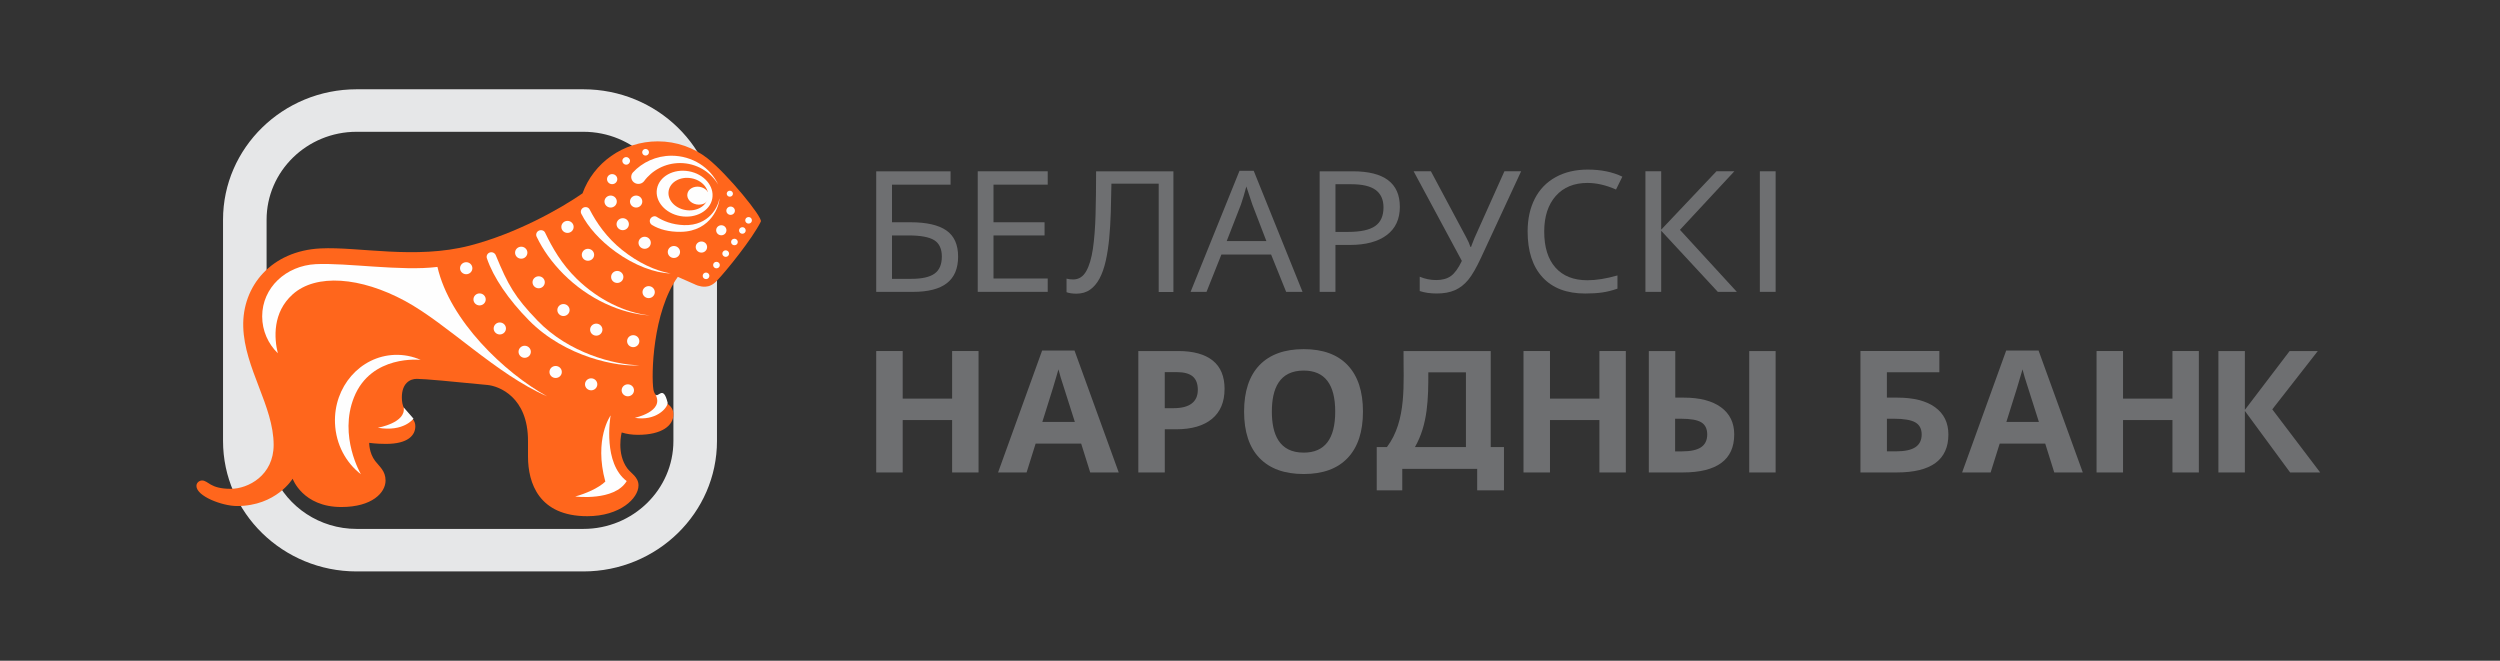 <svg width="140" height="37" viewBox="0 0 140 37" fill="none" xmlns="http://www.w3.org/2000/svg">
<rect x="0" y="0" width="140" height="37" fill="#333333" stroke="none"/>
<g id="logo">
<g id="3030124114320">
<path id="Vector" d="M37.711 24.694C37.711 27.409 35.451 29.619 32.669 29.619H19.97C17.899 29.619 16.118 28.392 15.344 26.646L15.786 26.271L16.709 23.704L14.929 20.759V12.304C14.929 9.589 17.191 7.38 19.97 7.38H32.669C35.451 7.38 37.711 9.589 37.711 12.304V24.695V24.694ZM32.669 5H19.97C15.846 5 12.49 8.277 12.49 12.303V24.694C12.49 28.721 15.846 32 19.97 32H32.669C36.796 32 40.151 28.721 40.151 24.694V12.303C40.151 8.277 36.797 5 32.669 5V5Z" fill="#E6E7E8"/>
<path id="Vector_2" d="M34.827 24.221C35.082 24.303 35.38 24.35 35.724 24.35C37.077 24.35 37.712 23.827 37.712 23.2C37.712 22.47 36.698 22.472 36.593 21.83C36.462 21.026 36.545 17.47 37.958 15.504L38.903 15.92C38.903 15.92 39.172 16.069 39.497 16.055C39.707 16.045 39.926 15.954 40.136 15.733C40.67 15.176 42.138 13.36 42.607 12.408C42.723 12.174 40.735 9.748 39.619 8.867C38.855 8.271 37.889 7.916 36.836 7.916C34.889 7.916 33.233 9.131 32.621 10.828C31.378 11.693 28.896 13.086 26.303 13.755C23.256 14.539 20.098 13.806 17.954 13.911C15.196 14.046 13.555 16.021 13.622 18.304C13.688 20.626 15.324 22.736 15.324 24.914C15.324 26.621 13.9 27.374 12.919 27.374C11.747 27.374 11.669 26.907 11.313 26.907C11.169 26.907 11 27.025 11 27.212C11 27.789 12.45 28.338 13.274 28.338C15.471 28.338 16.388 26.807 16.388 26.807C16.388 26.807 16.947 28.393 19.114 28.393C20.842 28.393 21.591 27.586 21.591 26.911C21.591 26.366 21.25 26.132 21.006 25.811C20.662 25.356 20.675 24.799 20.675 24.799C20.675 24.799 21.052 24.858 21.614 24.858C22.87 24.858 23.258 24.362 23.258 23.872C23.258 23.243 22.503 23.288 22.503 22.255C22.503 21.474 22.948 21.216 23.338 21.216C23.76 21.216 25.361 21.366 27.303 21.559C27.951 21.623 29.568 22.235 29.568 24.685V25.565C29.568 27.058 30.183 28.907 32.888 28.907C34.724 28.907 35.756 27.905 35.756 27.183C35.756 26.711 35.332 26.505 35.124 26.221C34.511 25.383 34.813 24.221 34.813 24.221H34.825H34.827Z" fill="#FF661C"/>
<path id="Vector_3" d="M39.281 13.524C39.103 13.524 38.96 13.663 38.96 13.834C38.96 14.006 39.103 14.146 39.281 14.146C39.457 14.146 39.598 14.006 39.598 13.834C39.598 13.662 39.457 13.524 39.281 13.524Z" fill="#FEFEFE"/>
<path id="Vector_4" d="M40.394 12.613C40.234 12.613 40.105 12.739 40.105 12.895C40.105 13.051 40.234 13.176 40.394 13.176C40.553 13.176 40.681 13.05 40.681 12.895C40.681 12.74 40.553 12.613 40.394 12.613Z" fill="#FEFEFE"/>
<path id="Vector_5" d="M40.914 11.567C40.783 11.567 40.675 11.672 40.675 11.8C40.675 11.929 40.783 12.033 40.914 12.033C41.045 12.033 41.154 11.929 41.154 11.8C41.154 11.672 41.046 11.567 40.914 11.567Z" fill="#FEFEFE"/>
<path id="Vector_6" d="M31.78 13.043C31.969 13.043 32.124 12.893 32.124 12.707C32.124 12.521 31.97 12.369 31.78 12.369C31.588 12.369 31.435 12.52 31.435 12.707C31.435 12.893 31.588 13.043 31.78 13.043Z" fill="#FEFEFE"/>
<path id="Vector_7" d="M33.105 21.186C32.915 21.186 32.76 21.336 32.76 21.522C32.76 21.706 32.915 21.858 33.105 21.858C33.295 21.858 33.449 21.707 33.449 21.522C33.449 21.336 33.295 21.186 33.105 21.186Z" fill="#FEFEFE"/>
<path id="Vector_8" d="M35.157 21.522C34.968 21.522 34.812 21.672 34.812 21.857C34.812 22.043 34.968 22.193 35.157 22.193C35.349 22.193 35.504 22.043 35.504 21.857C35.504 21.672 35.349 21.522 35.157 21.522Z" fill="#FEFEFE"/>
<path id="Vector_9" d="M33.391 18.123C33.2 18.123 33.046 18.275 33.046 18.46C33.046 18.647 33.2 18.797 33.391 18.797C33.581 18.797 33.736 18.647 33.736 18.46C33.736 18.275 33.58 18.123 33.391 18.123Z" fill="#FEFEFE"/>
<path id="Vector_10" d="M34.564 15.845C34.754 15.845 34.91 15.697 34.91 15.509C34.91 15.324 34.755 15.172 34.564 15.172C34.375 15.172 34.222 15.323 34.222 15.509C34.222 15.697 34.375 15.845 34.564 15.845Z" fill="#FEFEFE"/>
<path id="Vector_11" d="M29.189 14.487C29.379 14.487 29.534 14.336 29.534 14.151C29.534 13.965 29.379 13.815 29.189 13.815C28.999 13.815 28.844 13.965 28.844 14.151C28.844 14.336 28.998 14.487 29.189 14.487Z" fill="#FEFEFE"/>
<path id="Vector_12" d="M31.117 20.495C30.925 20.495 30.77 20.644 30.77 20.831C30.77 21.017 30.925 21.167 31.117 21.167C31.308 21.167 31.462 21.017 31.462 20.831C31.462 20.644 31.308 20.495 31.117 20.495Z" fill="#FEFEFE"/>
<path id="Vector_13" d="M30.168 16.144C30.355 16.144 30.509 15.993 30.509 15.806C30.509 15.623 30.355 15.472 30.168 15.472C29.978 15.472 29.821 15.623 29.821 15.806C29.821 15.993 29.977 16.144 30.168 16.144Z" fill="#FEFEFE"/>
<path id="Vector_14" d="M27.988 18.058C27.799 18.058 27.645 18.209 27.645 18.395C27.645 18.579 27.799 18.73 27.988 18.73C28.178 18.73 28.334 18.579 28.334 18.395C28.334 18.209 28.178 18.058 27.988 18.058Z" fill="#FEFEFE"/>
<path id="Vector_15" d="M31.553 17.698C31.743 17.698 31.898 17.547 31.898 17.363C31.898 17.178 31.744 17.026 31.553 17.026C31.364 17.026 31.211 17.178 31.211 17.363C31.211 17.547 31.365 17.698 31.553 17.698Z" fill="#FEFEFE"/>
<path id="Vector_16" d="M26.107 14.683C25.917 14.683 25.762 14.835 25.762 15.021C25.762 15.205 25.917 15.357 26.107 15.357C26.297 15.357 26.453 15.206 26.453 15.021C26.453 14.835 26.298 14.683 26.107 14.683Z" fill="#FEFEFE"/>
<path id="Vector_17" d="M26.856 16.431C26.666 16.431 26.513 16.582 26.513 16.768C26.513 16.952 26.666 17.103 26.856 17.103C27.046 17.103 27.201 16.952 27.201 16.768C27.201 16.583 27.046 16.431 26.856 16.431Z" fill="#FEFEFE"/>
<path id="Vector_18" d="M29.382 19.362C29.192 19.362 29.038 19.514 29.038 19.7C29.038 19.885 29.192 20.038 29.382 20.038C29.572 20.038 29.728 19.886 29.728 19.7C29.728 19.514 29.573 19.362 29.382 19.362Z" fill="#FEFEFE"/>
<path id="Vector_19" d="M32.925 14.603C33.115 14.603 33.272 14.453 33.272 14.27C33.272 14.084 33.115 13.933 32.925 13.933C32.735 13.933 32.581 14.084 32.581 14.27C32.581 14.453 32.735 14.603 32.925 14.603Z" fill="#FEFEFE"/>
<path id="Vector_20" d="M35.46 18.769C35.27 18.769 35.117 18.918 35.117 19.104C35.117 19.29 35.27 19.441 35.46 19.441C35.65 19.441 35.803 19.29 35.803 19.104C35.803 18.917 35.65 18.769 35.46 18.769Z" fill="#FEFEFE"/>
<path id="Vector_21" d="M36.325 16.023C36.136 16.023 35.98 16.174 35.98 16.36C35.98 16.544 36.136 16.695 36.325 16.695C36.514 16.695 36.669 16.545 36.669 16.36C36.669 16.174 36.514 16.023 36.325 16.023Z" fill="#FEFEFE"/>
<path id="Vector_22" d="M36.102 13.258C35.912 13.258 35.756 13.409 35.756 13.595C35.756 13.781 35.911 13.933 36.102 13.933C36.29 13.933 36.445 13.781 36.445 13.595C36.445 13.409 36.291 13.258 36.102 13.258Z" fill="#FEFEFE"/>
<path id="Vector_23" d="M37.739 13.776C37.55 13.776 37.395 13.926 37.395 14.111C37.395 14.296 37.55 14.447 37.739 14.447C37.928 14.447 38.083 14.296 38.083 14.111C38.083 13.926 37.928 13.776 37.739 13.776Z" fill="#FEFEFE"/>
<path id="Vector_24" d="M34.875 12.218C34.683 12.218 34.527 12.369 34.527 12.555C34.527 12.739 34.683 12.89 34.875 12.89C35.065 12.89 35.218 12.739 35.218 12.555C35.218 12.369 35.065 12.218 34.875 12.218Z" fill="#FEFEFE"/>
<path id="Vector_25" d="M34.196 10.951C34.006 10.951 33.851 11.101 33.851 11.287C33.851 11.472 34.005 11.623 34.196 11.623C34.386 11.623 34.541 11.472 34.541 11.287C34.541 11.101 34.387 10.951 34.196 10.951Z" fill="#FEFEFE"/>
<path id="Vector_26" d="M35.624 10.951C35.434 10.951 35.279 11.101 35.279 11.287C35.279 11.472 35.434 11.623 35.624 11.623C35.814 11.623 35.968 11.472 35.968 11.287C35.968 11.101 35.814 10.951 35.624 10.951Z" fill="#FEFEFE"/>
<path id="Vector_27" d="M33.993 10.031C33.993 9.875 34.121 9.75 34.28 9.75C34.441 9.75 34.569 9.876 34.569 10.031C34.569 10.187 34.441 10.313 34.28 10.313C34.121 10.313 33.993 10.187 33.993 10.031Z" fill="#FEFEFE"/>
<path id="Vector_28" d="M34.851 9.008C34.851 8.894 34.944 8.798 35.067 8.798C35.186 8.798 35.281 8.894 35.281 9.008C35.281 9.126 35.186 9.222 35.067 9.222C34.945 9.222 34.851 9.126 34.851 9.008Z" fill="#FEFEFE"/>
<path id="Vector_29" d="M35.962 8.526C35.962 8.427 36.045 8.341 36.151 8.341C36.258 8.341 36.343 8.427 36.343 8.526C36.343 8.63 36.258 8.712 36.151 8.712C36.046 8.712 35.962 8.63 35.962 8.526Z" fill="#FEFEFE"/>
<path id="Vector_30" d="M40.697 10.846C40.697 10.755 40.775 10.679 40.87 10.679C40.967 10.679 41.045 10.755 41.045 10.846C41.045 10.941 40.967 11.015 40.87 11.015C40.775 11.015 40.697 10.941 40.697 10.846Z" fill="#FEFEFE"/>
<path id="Vector_31" d="M40.45 14.209C40.446 14.109 40.527 14.021 40.631 14.018C40.734 14.014 40.823 14.091 40.827 14.194C40.834 14.296 40.751 14.381 40.648 14.385C40.545 14.389 40.455 14.309 40.45 14.209Z" fill="#FEFEFE"/>
<path id="Vector_32" d="M40.94 13.559C40.935 13.457 41.016 13.372 41.119 13.369C41.222 13.364 41.31 13.443 41.316 13.544C41.319 13.646 41.24 13.732 41.136 13.733C41.032 13.739 40.944 13.661 40.941 13.559H40.94Z" fill="#FEFEFE"/>
<path id="Vector_33" d="M39.935 14.852C39.929 14.75 40.01 14.664 40.115 14.662C40.217 14.656 40.305 14.735 40.311 14.836C40.313 14.939 40.234 15.023 40.13 15.027C40.028 15.032 39.939 14.953 39.936 14.853L39.935 14.852Z" fill="#FEFEFE"/>
<path id="Vector_34" d="M39.351 15.455C39.347 15.353 39.426 15.267 39.53 15.264C39.635 15.26 39.719 15.338 39.726 15.439C39.728 15.542 39.65 15.629 39.544 15.63C39.442 15.634 39.354 15.556 39.351 15.455Z" fill="#FEFEFE"/>
<path id="Vector_35" d="M41.386 12.914C41.383 12.813 41.461 12.727 41.566 12.722C41.67 12.717 41.756 12.795 41.76 12.899C41.764 12.999 41.685 13.087 41.581 13.09C41.477 13.095 41.389 13.015 41.386 12.914Z" fill="#FEFEFE"/>
<path id="Vector_36" d="M41.733 12.345C41.728 12.245 41.808 12.159 41.912 12.155C42.016 12.15 42.102 12.228 42.106 12.33C42.113 12.434 42.032 12.518 41.927 12.522C41.823 12.525 41.736 12.445 41.733 12.344V12.345Z" fill="#FEFEFE"/>
<path id="Vector_37" d="M20.213 26.559C20.213 26.559 18.952 24.433 19.824 22.25C20.788 19.837 23.558 20.153 23.558 20.153C23.107 19.955 22.612 19.854 22.095 19.873C20.172 19.947 18.677 21.66 18.76 23.701C18.808 24.883 19.372 25.914 20.213 26.559Z" fill="#FEFEFE"/>
<path id="Vector_38" d="M15.558 19.782C15.016 19.254 14.682 18.522 14.682 17.716C14.682 16.101 16.023 14.879 17.676 14.793C19.379 14.704 22.506 15.202 24.497 14.947C25.185 17.949 28.24 20.867 30.637 22.194C27.791 20.959 25.065 18.144 22.683 16.854C20.194 15.509 17.699 15.308 16.388 16.485C15.259 17.497 15.349 18.933 15.558 19.783V19.782Z" fill="#FEFEFE"/>
<path id="Vector_39" d="M22.604 22.813C22.757 23.68 21.157 23.953 21.157 23.953C22.612 24.206 23.155 23.443 23.155 23.443L22.604 22.812V22.813Z" fill="#FEFEFE"/>
<path id="Vector_40" d="M34.192 23.277L34.193 23.266C34.193 23.266 33.249 24.581 33.898 26.969C33.504 27.343 32.784 27.648 32.212 27.804C32.212 27.804 34.408 28.081 35.095 26.941C33.768 25.939 34.165 23.446 34.193 23.277H34.192Z" fill="#FEFEFE"/>
<path id="Vector_41" d="M39.643 11.065C39.551 11.558 38.986 11.87 38.378 11.76C37.772 11.652 37.354 11.167 37.447 10.675C37.539 10.184 38.103 9.871 38.714 9.981C39.319 10.088 39.735 10.576 39.644 11.066L39.643 11.065ZM38.572 9.59C37.718 9.438 36.92 9.877 36.791 10.571C36.662 11.264 37.248 11.95 38.104 12.102C38.961 12.252 39.759 11.814 39.887 11.122C40.015 10.427 39.429 9.743 38.573 9.59H38.572Z" fill="#FEFEFE"/>
<path id="Vector_42" d="M38.495 10.849C38.544 10.577 38.858 10.405 39.193 10.464C39.528 10.526 39.76 10.794 39.709 11.064C39.657 11.338 39.345 11.509 39.008 11.448C38.673 11.39 38.441 11.122 38.495 10.849Z" fill="#FEFEFE"/>
<path id="Vector_43" d="M36.705 22.094H36.703H36.705C37.23 23.047 35.547 23.398 35.547 23.398C36.717 23.592 37.388 22.857 37.388 22.553C37.138 21.523 36.861 22.305 36.704 22.094H36.705Z" fill="#FEFEFE"/>
<path id="Vector_44" d="M40.226 10.348C39.799 9.624 38.998 9.131 38.082 9.131C37.248 9.131 36.508 9.539 36.06 10.156C35.919 10.323 35.667 10.347 35.494 10.21C35.323 10.071 35.3 9.826 35.439 9.661C35.963 9.091 36.745 8.72 37.605 8.72C38.779 8.72 39.789 9.392 40.225 10.348H40.226Z" fill="#FEFEFE"/>
<path id="Vector_45" d="M37.551 15.314C36.667 15.288 35.535 14.867 34.477 14.103C33.589 13.462 32.92 12.7 32.562 11.988C32.489 11.865 32.532 11.707 32.656 11.634C32.781 11.562 32.953 11.6 33.018 11.727C33.404 12.478 33.979 13.31 34.837 13.996C35.727 14.709 36.684 15.158 37.552 15.314H37.551Z" fill="#FEFEFE"/>
<path id="Vector_46" d="M36.377 17.664C34.782 17.567 32.959 16.757 31.555 15.349C30.895 14.686 30.4 13.982 30.061 13.274C29.988 13.148 30.035 12.992 30.163 12.923C30.291 12.853 30.46 12.895 30.523 13.024C30.935 13.885 31.451 14.788 32.298 15.615C33.516 16.8 34.995 17.505 36.377 17.663V17.664Z" fill="#FEFEFE"/>
<path id="Vector_47" d="M27.431 14.139C27.57 14.093 27.713 14.167 27.766 14.299C28.447 15.946 28.812 16.621 30.109 17.963C31.861 19.775 34.404 20.429 35.812 20.456C34.616 20.559 31.668 20.015 29.623 17.942C28.472 16.775 27.632 15.541 27.266 14.465C27.22 14.331 27.293 14.184 27.43 14.139L27.431 14.139Z" fill="#FEFEFE"/>
<path id="Vector_48" d="M36.775 12.144C37.12 12.366 37.627 12.584 38.305 12.607C39.735 12.65 40.227 11.541 40.286 11.111C40.305 11.427 39.876 12.959 38.118 12.983C37.441 12.992 36.911 12.838 36.535 12.611C36.404 12.545 36.351 12.389 36.416 12.261C36.483 12.134 36.654 12.066 36.775 12.143V12.144Z" fill="#FEFEFE"/>
<path id="Vector_49" d="M49.952 15.615H51.031C51.632 15.615 52.067 15.517 52.338 15.321C52.608 15.126 52.743 14.808 52.743 14.368C52.743 13.937 52.602 13.633 52.321 13.453C52.04 13.275 51.561 13.185 50.888 13.185H49.952V15.614V15.615ZM53.654 14.368C53.654 15.034 53.446 15.529 53.03 15.854C52.615 16.181 51.978 16.345 51.122 16.345H49.068V9.593H53.232V10.341H49.952V12.447H50.993C51.888 12.447 52.556 12.6 52.995 12.904C53.435 13.209 53.654 13.697 53.654 14.368Z" fill="#6E6F71"/>
<path id="Vector_50" d="M58.672 16.344H54.753V9.592H58.672V10.34H55.636V12.447H58.495V13.185H55.636V15.596H58.672V16.344Z" fill="#6E6F71"/>
<path id="Vector_51" d="M70.917 13.499L70.131 11.454L69.795 10.442C69.699 10.812 69.597 11.149 69.493 11.454L68.696 13.499H70.917ZM72.024 16.344L71.181 14.252H68.399L67.565 16.344H66.673L69.412 9.565H70.208L72.942 16.344H72.025H72.024Z" fill="#6E6F71"/>
<path id="Vector_52" d="M74.785 12.987H75.49C76.188 12.987 76.693 12.878 77.006 12.661C77.319 12.444 77.476 12.096 77.476 11.616C77.476 11.182 77.33 10.856 77.039 10.64C76.749 10.425 76.295 10.317 75.678 10.317H74.786V12.986L74.785 12.987ZM78.392 11.579C78.392 12.268 78.147 12.797 77.657 13.165C77.168 13.533 76.479 13.717 75.591 13.717H74.785V16.345H73.901V9.593H75.758C77.513 9.593 78.391 10.256 78.391 11.579H78.392Z" fill="#6E6F71"/>
<path id="Vector_53" d="M80.458 16.436C80.097 16.436 79.779 16.39 79.504 16.298V15.495C79.795 15.62 80.103 15.683 80.43 15.683C80.772 15.683 81.047 15.606 81.257 15.453C81.467 15.298 81.669 15.019 81.864 14.611L79.163 9.592H80.131L82.136 13.346C82.216 13.491 82.285 13.651 82.342 13.826H82.381L82.419 13.716L82.568 13.337L84.247 9.592H85.183L82.942 14.423C82.677 14.995 82.435 15.413 82.218 15.675C82.001 15.936 81.752 16.129 81.472 16.251C81.192 16.375 80.853 16.436 80.457 16.436H80.458Z" fill="#6E6F71"/>
<path id="Vector_54" d="M88.904 10.244C88.148 10.244 87.556 10.486 87.124 10.973C86.693 11.46 86.476 12.125 86.476 12.968C86.476 13.84 86.686 14.512 87.104 14.983C87.523 15.457 88.12 15.694 88.895 15.694C89.394 15.694 89.955 15.603 90.578 15.425V16.164C90.281 16.268 89.995 16.34 89.72 16.379C89.445 16.418 89.129 16.437 88.771 16.437C87.737 16.437 86.941 16.134 86.384 15.529C85.826 14.924 85.547 14.067 85.547 12.959C85.547 12.264 85.68 11.654 85.947 11.131C86.213 10.607 86.603 10.205 87.113 9.922C87.623 9.639 88.224 9.497 88.915 9.497C89.656 9.497 90.302 9.629 90.852 9.893L90.497 10.614C89.938 10.367 89.407 10.245 88.905 10.245L88.904 10.244Z" fill="#6E6F71"/>
<path id="Vector_55" d="M97.262 16.344H96.198L93.027 12.922V16.344H92.144V9.592H93.027V12.861L96.121 9.592H97.123L94.077 12.871L97.262 16.344Z" fill="#6E6F71"/>
<path id="Vector_56" d="M99.435 16.344H98.552V9.592H99.435V16.344Z" fill="#6E6F71"/>
<path id="Vector_57" d="M54.798 26.458H53.319V23.523H50.551V26.458H49.068V19.658H50.551V22.323H53.319V19.658H54.798V26.458Z" fill="#6E6F71"/>
<path id="Vector_58" d="M60.192 23.63C59.724 22.163 59.459 21.334 59.4 21.142C59.342 20.95 59.299 20.797 59.274 20.686C59.168 21.083 58.867 22.064 58.37 23.63H60.192ZM61.052 26.457L60.545 24.84H57.996L57.489 26.457H55.892L58.359 19.631H60.173L62.649 26.457H61.052Z" fill="#6E6F71"/>
<path id="Vector_59" d="M65.227 22.858H65.715C66.171 22.858 66.512 22.77 66.738 22.595C66.965 22.42 67.078 22.165 67.078 21.829C67.078 21.492 66.983 21.242 66.793 21.081C66.603 20.92 66.306 20.839 65.901 20.839H65.226V22.858H65.227ZM68.575 21.779C68.575 22.51 68.34 23.071 67.87 23.458C67.4 23.846 66.731 24.04 65.865 24.04H65.228V26.458H63.746V19.658H65.979C66.827 19.658 67.472 19.837 67.914 20.191C68.355 20.546 68.576 21.075 68.576 21.779H68.575Z" fill="#6E6F71"/>
<path id="Vector_60" d="M74.772 23.049C74.772 21.517 74.184 20.752 73.008 20.752C71.632 20.752 71.224 21.779 71.224 23.049C71.224 24.321 71.632 25.347 73.008 25.347C74.184 25.347 74.772 24.581 74.772 23.049ZM69.669 23.049C69.669 21.918 69.957 21.045 70.532 20.447C71.107 19.851 71.933 19.552 73.007 19.552C74.081 19.552 74.903 19.852 75.472 20.453C76.041 21.055 76.326 21.92 76.326 23.048C76.326 24.177 76.041 25.041 75.472 25.643C74.903 26.246 74.081 26.545 73.007 26.545C71.933 26.545 71.107 26.247 70.532 25.65C69.956 25.054 69.669 24.18 69.669 23.048V23.049Z" fill="#6E6F71"/>
<path id="Vector_61" d="M91.046 26.458H89.567V23.523H86.799V26.458H85.316V19.658H86.799V22.323H89.567V19.658H91.046V26.458Z" fill="#6E6F71"/>
<path id="Vector_62" d="M99.435 26.458H97.957V19.659H99.435V26.458ZM93.806 25.277H94.193C94.68 25.277 95.038 25.198 95.265 25.042C95.491 24.886 95.605 24.648 95.605 24.332C95.605 24.016 95.495 23.79 95.277 23.653C95.059 23.517 94.674 23.449 94.127 23.449H93.806V25.277ZM97.116 24.332C97.116 25.039 96.874 25.57 96.392 25.924C95.909 26.28 95.194 26.457 94.247 26.457H92.334V19.658H93.816V22.267H94.294C95.191 22.267 95.885 22.448 96.378 22.809C96.871 23.17 97.117 23.678 97.117 24.331L97.116 24.332Z" fill="#6E6F71"/>
<path id="Vector_63" d="M105.667 25.276H106.165C106.665 25.276 107.032 25.198 107.264 25.041C107.497 24.885 107.614 24.647 107.614 24.331C107.614 24.019 107.496 23.793 107.26 23.655C107.024 23.518 106.618 23.448 106.045 23.448H105.667V25.276ZM105.667 22.267H106.25C107.162 22.267 107.867 22.446 108.365 22.806C108.861 23.166 109.11 23.675 109.11 24.331C109.11 25.748 108.147 26.457 106.221 26.457H104.185V19.657H108.603V20.848H105.666V22.267H105.667Z" fill="#6E6F71"/>
<path id="Vector_64" d="M114.179 23.63C113.711 22.163 113.447 21.334 113.387 21.142C113.329 20.95 113.287 20.797 113.261 20.686C113.155 21.083 112.854 22.064 112.356 23.63H114.178H114.179ZM115.039 26.457L114.532 24.84H111.983L111.476 26.457H109.879L112.346 19.631H114.16L116.636 26.457H115.039Z" fill="#6E6F71"/>
<path id="Vector_65" d="M123.136 26.458H121.658V23.523H118.89V26.458H117.407V19.658H118.89V22.323H121.658V19.658H123.136V26.458Z" fill="#6E6F71"/>
<path id="Vector_66" d="M129.93 26.458H128.247L125.713 23.012V26.458H124.23V19.658H125.713V22.951L128.219 19.658H129.797L127.248 22.923L129.93 26.458Z" fill="#6E6F71"/>
<path id="Vector_67" d="M61.382 9.592C61.381 10.5 61.371 11.292 61.351 12.012C61.331 12.751 61.281 13.396 61.203 13.931C61.123 14.468 60.997 14.893 60.827 15.189C60.653 15.495 60.408 15.65 60.099 15.65C59.966 15.65 59.841 15.635 59.726 15.604V16.362C59.786 16.387 59.866 16.409 59.96 16.422C60.065 16.438 60.169 16.446 60.268 16.446C60.571 16.446 60.831 16.372 61.042 16.223C61.253 16.075 61.434 15.861 61.578 15.59C61.722 15.317 61.837 14.986 61.922 14.608C62.006 14.232 62.071 13.81 62.115 13.356C62.156 12.914 62.187 12.427 62.204 11.906C62.22 11.416 62.232 10.881 62.239 10.317V10.285H64.887V16.352H65.711V9.593H61.384L61.382 9.592Z" fill="#6E6F71"/>
<path id="Vector_68" d="M82.092 25.037V20.851H79.986C79.989 22.308 79.965 23.77 79.236 25.037H82.092ZM77.097 25.037H77.667C78.795 23.542 78.586 21.454 78.598 19.658H83.481V25.037H84.222V27.457H82.722V26.257H78.527V27.457H77.097V25.037Z" fill="#6E6F71"/>
</g>
</g>
</svg>
